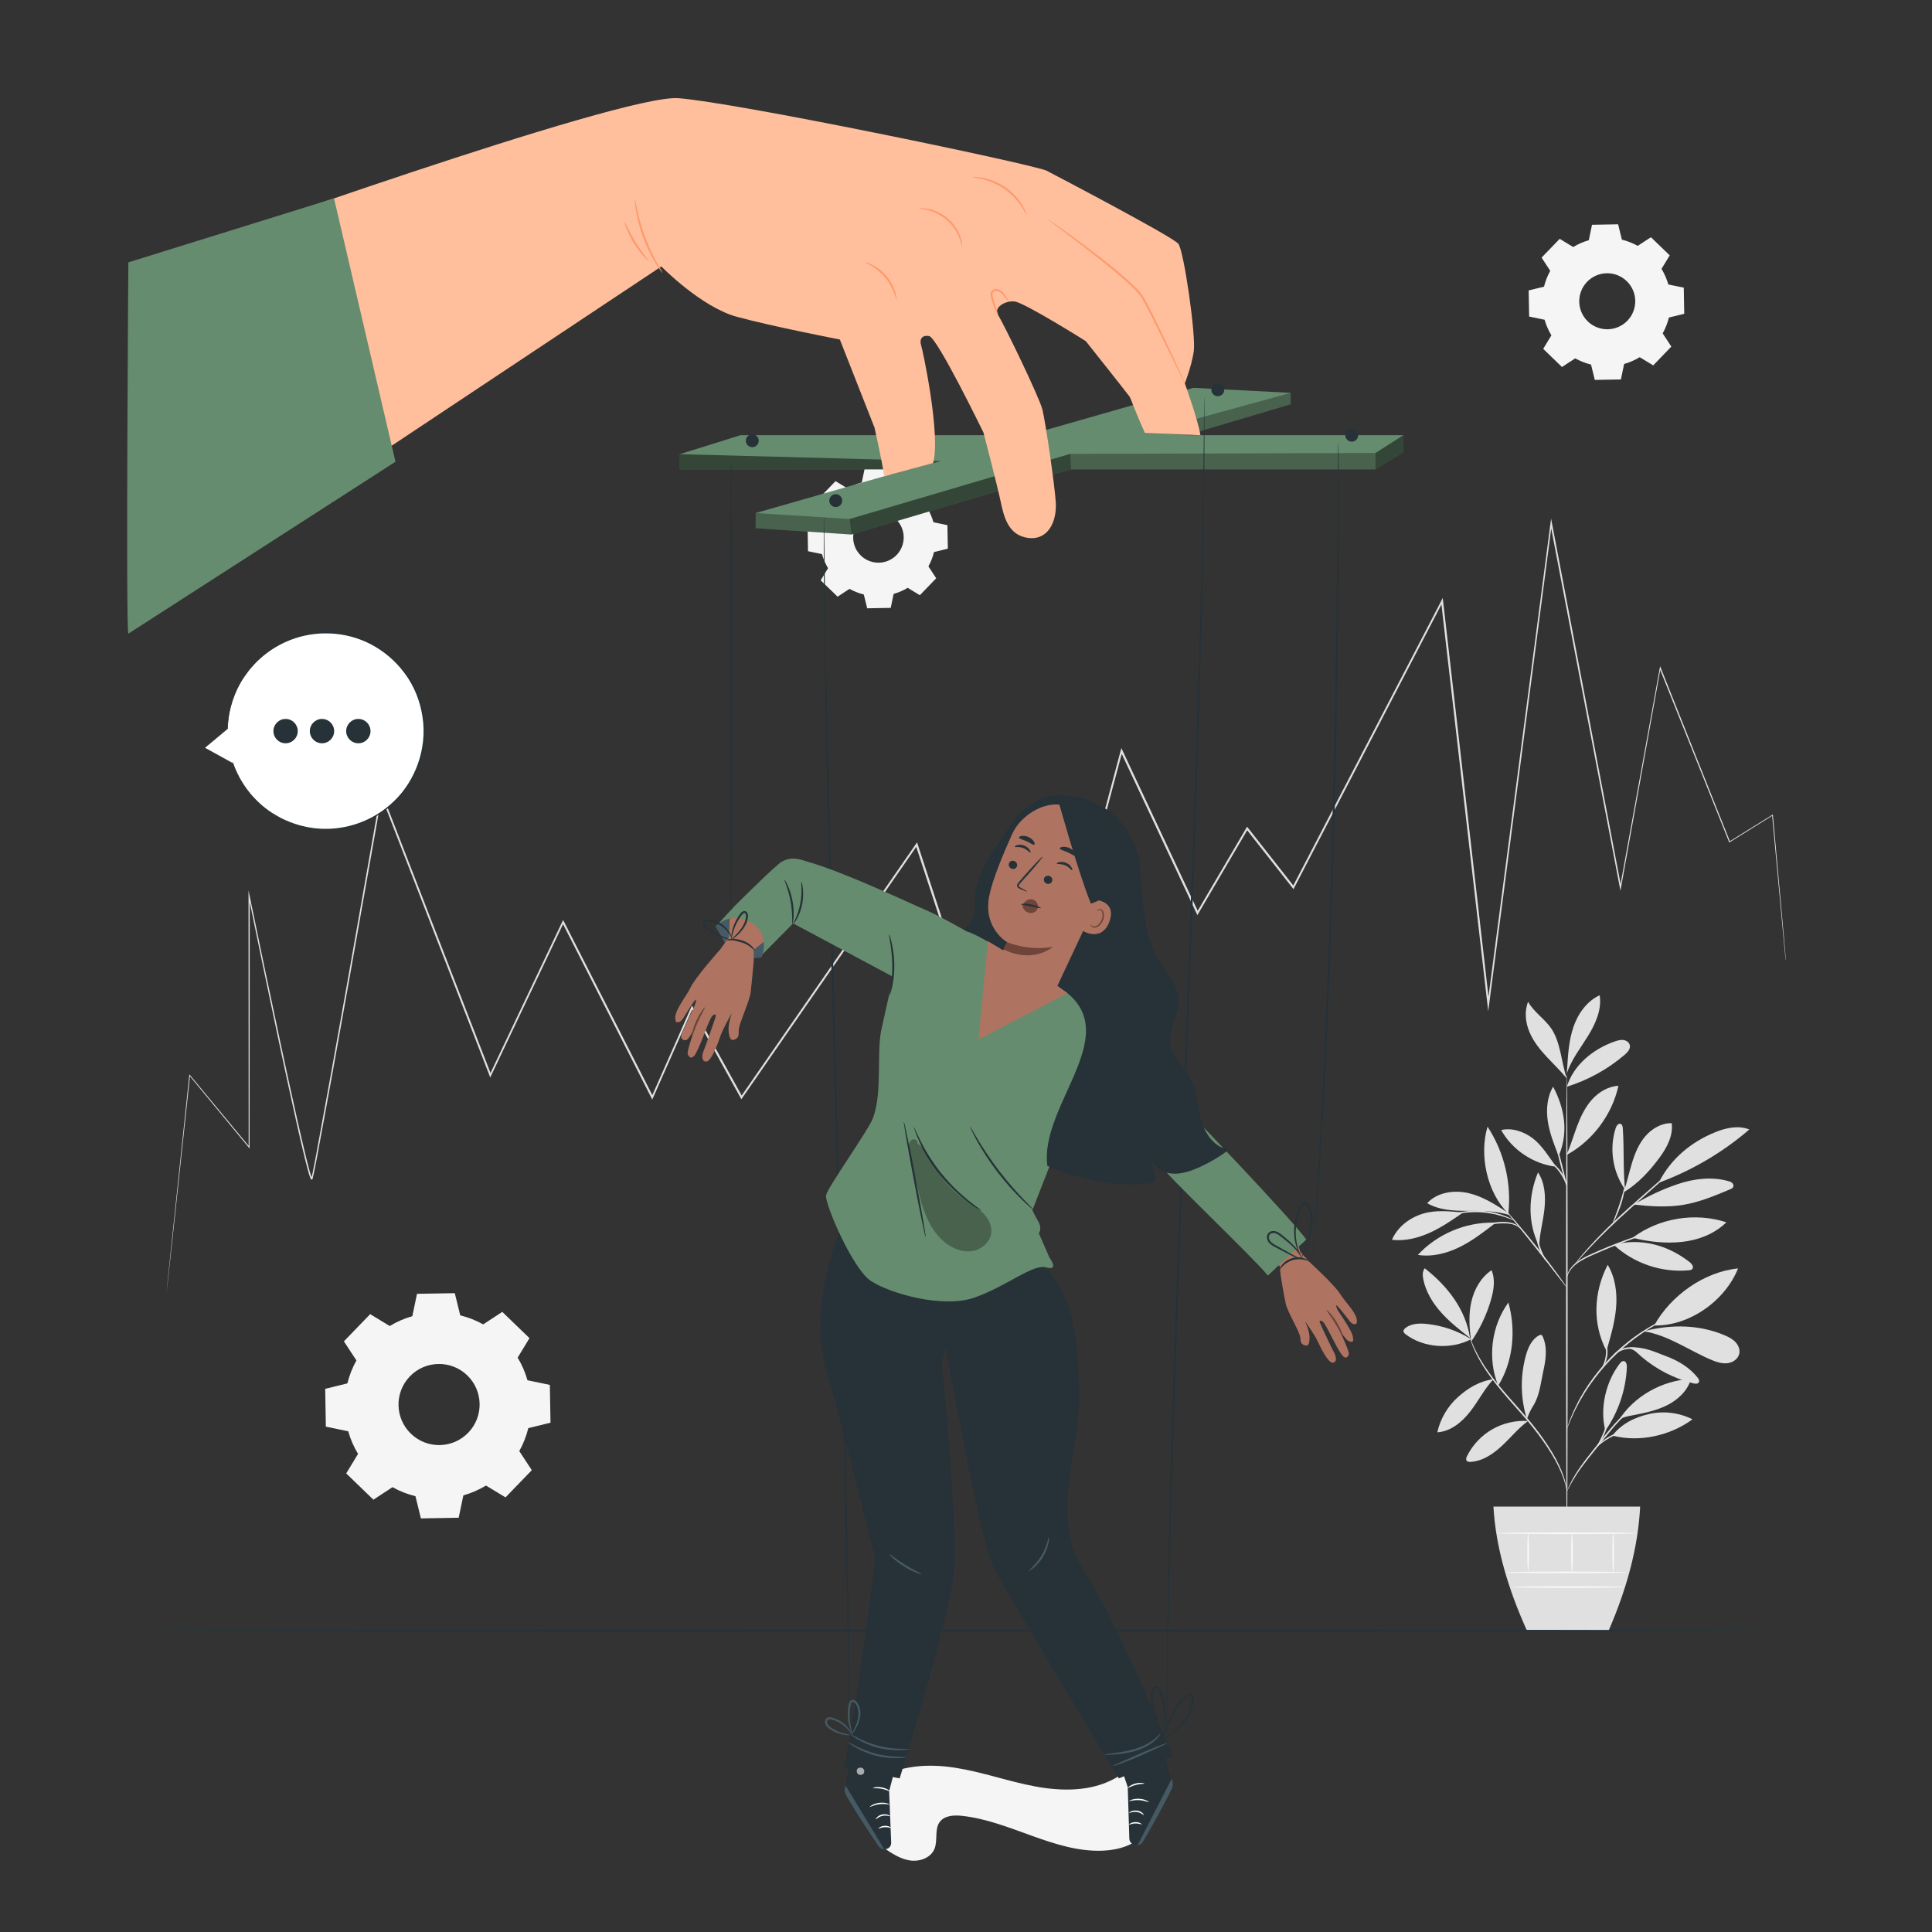 <svg xmlns="http://www.w3.org/2000/svg" viewBox="0 0 500 500"><rect x="0" y="0" width="500" height="500" fill="#333333" stroke="none"/><g id="freepik--background-complete--inject-57"><path d="M300.18,462.31c-.16-1.83-1.09-3.69-2.74-4.5-2.9-1.41-6.11,.9-8.94,2.46-6.18,3.4-13.71,3.35-20.64,2.05-6.93-1.29-13.63-3.73-20.6-4.82-6.97-1.1-14.55-.71-20.42,3.21l1.89,17.54c2.09,1.41,4.26,2.85,6.75,3.23,2.49,.38,5.38-.64,6.35-2.96,.93-2.23-.06-5.09,1.39-7.02,1.25-1.66,3.67-1.78,5.74-1.56,12.54,1.35,23.94,9.56,36.54,9.01,4.03-.18,8.27-1.44,10.83-4.56,1.55-1.9,2.34-4.3,3.03-6.66,.51-1.76,.99-3.58,.83-5.41Z" style="fill:#f5f5f5;"></path><g><g><path d="M380.73,346.59c-3.46-2.18-7.43-3.54-11.5-3.96-1.88-.19-3.93-.14-5.44,1-.32,.24-.63,.6-.56,.99,.05,.29,.3,.5,.53,.68,4.68,3.57,11.76,4.02,16.97,1.29" style="fill:#e0e0e0;"></path><path d="M380.44,346.26c-2.6-2.03-5.22-4.08-7.43-6.54-2.21-2.46-4-5.38-4.66-8.61-.2-.98-.26-2.1,.37-2.88,5.92,4.63,10.57,10.61,11.72,18.03" style="fill:#e0e0e0;"></path><path d="M380.67,346.54c-.45-3.24-.61-6.57,.14-9.76,.74-3.18,2.48-6.23,5.2-8.05,1.02,2.39,.58,5.15-.14,7.65-1.11,3.86-2.86,7.54-5.15,10.85" style="fill:#e0e0e0;"></path><path d="M386.48,356.95c-3.52,.43-6.59,2.29-9.23,4.67-2.63,2.38-4.5,5.59-5.28,9.06,3.46-.21,6.39-2.65,8.52-5.38,2.13-2.73,3.6-5.73,5.94-8.29" style="fill:#e0e0e0;"></path><path d="M387.74,358.61c-2.84-6.99-1.81-15.42,2.63-21.52,2.01,7.14,1.27,15.21-2.63,21.52" style="fill:#e0e0e0;"></path><path d="M395.41,367.75c-3.2-.2-6.45,.56-9.23,2.16-2.78,1.6-5.07,4.03-6.5,6.89-.2,.39-.37,.88-.11,1.23,.23,.3,.67,.33,1.04,.31,3.1-.2,5.85-2.07,8.12-4.19,2.27-2.12,4.24-4.58,6.75-6.41" style="fill:#e0e0e0;"></path><path d="M395.16,367.25c-1.65-5.28-1.75-11.03-.29-16.37,.58-2.11,1.54-4.32,3.49-5.31,.17-.08,.36-.16,.53-.09,.17,.06,.26,.23,.34,.39,.69,1.45,.89,3.09,.82,4.7s-.4,3.18-.74,4.75c-.61,2.91-.94,6.03-2.53,8.53-.38,.59-.71,1.24-1.01,1.87-.3,.64-.3,.86-.58,1.37" style="fill:#e0e0e0;"></path><path d="M415.47,370.27c-1.5-5.72,.09-12.66,3.7-17.35,.27-.35,.62-.72,1.05-.68,.66,.06,.84,.95,.81,1.61-.26,5.85-2.21,11.61-5.56,16.41" style="fill:#e0e0e0;"></path><path d="M417.3,371.53c6.95,1.81,14.93,.05,20.71-4.21-3.43-1.74-7.47-2.23-11.21-1.38-3.75,.86-7.17,2.53-9.5,5.59" style="fill:#e0e0e0;"></path><path d="M418.84,367.72c3.89-6.35,11.36-10.49,18.8-10.87-.86,3.03-3.34,5.38-6.15,6.8s-5.94,2.04-9.02,2.64c-1.2,.23-2.85,.49-3.63,1.43" style="fill:#e0e0e0;"></path><path d="M415.86,349.23c1.05-3.61,2.11-7.26,2.4-11.01s-.25-7.67-2.19-10.89c-3.64,7.04-4.01,15.26-.32,22.27" style="fill:#e0e0e0;"></path><path d="M428.1,343.04c4.25-7.73,12.93-13.91,21.71-14.77-3.39,8.43-12.63,14.95-21.71,14.77" style="fill:#e0e0e0;"></path><path d="M425.43,344.55c6.34,.97,11.75,5.02,17.68,7.47,1.27,.53,2.64,.94,4,.77s2.7-1.09,3.01-2.43c.25-1.11-.25-2.29-1.05-3.1-.8-.81-1.85-1.32-2.9-1.76-6.46-2.69-13.38-2.76-20.18-1.13" style="fill:#e0e0e0;"></path><path d="M421.76,349c1.44,.41,1.93,1.15,3.06,2.12,3.86,3.29,8.49,5.66,13.4,6.89,.51,.13,1.18,.18,1.44-.28,.22-.4-.06-.89-.35-1.25-2.06-2.58-5-4.34-8.09-5.49-3.09-1.15-5.77-2.54-9.47-2.24" style="fill:#e0e0e0;"></path><path d="M417.61,322.13c5.16,4.81,12.42,7.29,19.45,6.62,.32-.03,.67-.08,.89-.32,.49-.53-.1-1.35-.67-1.8-5.72-4.46-12.64-6.31-19.67-4.5" style="fill:#e0e0e0;"></path><path d="M422.52,320.33c6.82-5.11,16.17-6.65,24.27-4-3.06,3.01-7.3,4.63-11.56,5.08-4.27,.44-8.54-.03-12.7-1.07" style="fill:#e0e0e0;"></path><path d="M420.57,307.98c-.56-5.71-.2-10.21-.59-15.95-.03-.46-.13-1.01-.56-1.17-.6-.23-1.09,.5-1.29,1.11-1.7,5.29-.77,11.35,2.43,15.88" style="fill:#e0e0e0;"></path><path d="M420.16,308.61c3.87-2.39,6.77-5.52,9.45-9.19,1.87-2.55,3.44-5.62,3.02-8.75-2.62-.05-5.11,1.39-6.82,3.39-1.71,1.99-2.72,4.48-3.48,6.99-.76,2.51-1.29,5.09-2.18,7.56" style="fill:#e0e0e0;"></path><path d="M429.45,306.03c8.49-3.14,16.41-7.81,23.27-13.72-2.78-1.12-5.96-.45-8.74,.67-6.35,2.56-11.53,6.89-14.65,12.98" style="fill:#e0e0e0;"></path><path d="M422.77,311.74c4.29,.47,8.66,.78,12.92,.06,4.19-.7,8.15-2.36,12.06-4.01,.32-.14,.68-.3,.82-.62,.15-.35-.01-.78-.29-1.03-.28-.26-.66-.38-1.03-.48-4.25-1.19-8.85-.63-13.03,.78-4.19,1.41-7.62,3.09-11.44,5.3" style="fill:#e0e0e0;"></path><path d="M398.25,322.32c-2.93-5.91-2.74-12.82-.21-18.91,1.78,2.71,2,6.17,1.67,9.4s-1.31,6.56-1.37,9.8" style="fill:#e0e0e0;"></path><path d="M386.54,316.42c-7.32-.14-14.63,2.98-19.6,8.35,3.65,.57,7.41-.37,10.73-1.99,3.32-1.62,6.27-3.9,9.2-6.16" style="fill:#e0e0e0;"></path><path d="M378.67,313.79c-3.58-.29-7.02-.73-10.46,.32-3.44,1.05-6.57,3.45-7.98,6.76,3.35,.38,6.74-.46,9.81-1.85,3.07-1.39,5.86-3.32,8.63-5.23" style="fill:#e0e0e0;"></path><path d="M390.33,313.91c-3.22-2.11-6.53-4.26-10.27-5.13-3.75-.87-8.09-.23-10.71,2.6,3.03,1.78,6.72,1.99,10.24,1.99,3.52,0,7.83-.04,11.15,1.13" style="fill:#e0e0e0;"></path><path d="M390.35,314.08c-5.5-5.4-7.59-15.11-5.38-22.5,4.33,6.57,6.26,14.68,5.38,22.5" style="fill:#e0e0e0;"></path><path d="M405.48,298.76c1.04-2.41,1.77-4.95,2.7-7.4,.93-2.46,2.09-4.87,3.85-6.82,1.76-1.95,4.19-3.4,6.82-3.53-1.64,7.44-6.58,14.08-13.23,17.8" style="fill:#e0e0e0;"></path><path d="M402.74,301.96c-1.72-2.36-3.7-5.57-6.03-7.34-2.33-1.76-5.36-2.83-8.21-2.16,2.89,5.17,8.36,8.81,14.24,9.49" style="fill:#e0e0e0;"></path><path d="M403.29,298.96c-1.13-2.86-2.26-5.75-2.72-8.79s-.18-6.29,1.38-8.94c3.02,5.71,3.99,11.84,1.49,17.8" style="fill:#e0e0e0;"></path><path d="M405.51,281.23c1.71-5.66,6.9-9.83,12.49-11.74,.71-.24,1.45-.44,2.19-.33,.74,.11,1.46,.62,1.61,1.35,.2,.96-.59,1.83-1.34,2.47-4.36,3.73-9.48,6.56-14.96,8.26" style="fill:#e0e0e0;"></path><path d="M405.57,276.6c.22-3.65,.45-7.35,1.63-10.81,1.19-3.46,3.48-6.7,6.8-8.22,.57,3.69-1.06,7.36-3.02,10.53-1.96,3.17-4.33,6.17-5.5,9.71" style="fill:#e0e0e0;"></path><path d="M405.48,279.11c-1.41-4.13-1.56-9.37-4.03-12.96-1.73-2.51-4.49-4.22-5.98-6.89-.99,2.49-.69,5.35,.35,7.82,1.03,2.47,2.74,4.59,4.57,6.54s3.39,3.42,5.09,5.49" style="fill:#e0e0e0;"></path><path d="M405.51,400.63c-.11,0-.21-27.53-.21-61.48,0-33.96,.08-61.48,.19-61.48s.21,27.52,.21,61.48c0,33.95-.08,61.48-.19,61.48Z" style="fill:#e0e0e0;"></path><path d="M429.56,318.17s-.36,.16-1.03,.39c-.74,.25-1.7,.57-2.85,.96-2.4,.82-5.7,2-9.28,3.47-3.55,1.52-6.89,2.76-8.79,4.41-.95,.81-1.5,1.7-1.77,2.34-.27,.65-.32,1.04-.36,1.03-.01,0,0-.1,.01-.29,.03-.19,.08-.46,.2-.8,.23-.68,.76-1.62,1.72-2.49,.96-.87,2.29-1.66,3.82-2.37,1.53-.71,3.22-1.46,5.01-2.19,3.59-1.47,6.92-2.62,9.35-3.37,1.21-.38,2.2-.66,2.89-.84,.69-.18,1.07-.27,1.08-.24Z" style="fill:#e0e0e0;"></path><path d="M437.45,298.8s-.09,.12-.29,.31c-.23,.22-.53,.49-.88,.83-.82,.75-1.94,1.76-3.3,3-2.85,2.54-6.71,5.97-10.98,9.77-4.28,3.81-7.99,7.46-10.55,10.2-1.28,1.37-2.3,2.51-2.99,3.3-.32,.37-.59,.67-.8,.91-.18,.21-.29,.31-.3,.3-.01,0,.07-.13,.24-.35,.17-.22,.41-.55,.74-.96,.66-.82,1.64-1.99,2.9-3.39,2.52-2.8,6.2-6.49,10.49-10.31,4.3-3.8,8.21-7.22,11.05-9.69,1.4-1.2,2.54-2.18,3.38-2.9,.38-.31,.69-.57,.93-.77,.22-.17,.33-.26,.34-.25Z" style="fill:#e0e0e0;"></path><path d="M417.38,316.59c-.11-.05,.78-2.12,1.67-4.73,.9-2.61,1.32-4.82,1.44-4.8,.1,.01-.15,2.28-1.06,4.93-.45,1.32-.94,2.48-1.33,3.31-.39,.82-.67,1.32-.72,1.29Z" style="fill:#e0e0e0;"></path><path d="M405.53,333.25s-.26-.26-.66-.77c-.45-.57-1.01-1.3-1.69-2.17-1.42-1.84-3.38-4.37-5.59-7.15-2.2-2.77-4.23-5.26-5.69-7.06-.69-.86-1.27-1.57-1.73-2.14-.4-.51-.62-.8-.6-.82,.02-.02,.27,.24,.71,.72,.44,.48,1.06,1.18,1.83,2.06,1.52,1.76,3.58,4.22,5.79,7,2.2,2.78,4.14,5.34,5.5,7.22,.68,.94,1.23,1.71,1.59,2.25,.37,.54,.56,.84,.54,.86Z" style="fill:#e0e0e0;"></path><path d="M400.26,326.48c-.07,.07-1.47-1.6-2.21-4.14-.54-1.79-.57-3.42-.5-4.17h.18c-.08,.33-.14,.5-.17,.5-.03,0-.03-.18,0-.51h.18c.06,.76,.18,2.33,.71,4.07,.71,2.46,1.93,4.18,1.83,4.25Z" style="fill:#e0e0e0;"></path><path d="M393.45,317.91c-.05,.06-.5-.52-1.54-.9-1.03-.4-2.58-.49-4.28-.34-1.7,.13-3.22,.43-4.31,.7-1.09,.27-1.75,.48-1.77,.43-.02-.05,.62-.35,1.7-.7,1.08-.34,2.62-.69,4.36-.82,1.72-.15,3.35-.02,4.42,.48,1.08,.48,1.47,1.15,1.44,1.16Z" style="fill:#e0e0e0;"></path><path d="M391.84,315.84c-.03,.06-.9-.36-2.36-.86-1.46-.5-3.55-1.03-5.9-1.21-2.35-.18-4.49,.03-6.01,.31-1.52,.27-2.45,.56-2.47,.49,0-.03,.21-.12,.63-.27,.41-.15,1.02-.33,1.78-.5,1.53-.35,3.7-.61,6.1-.43,2.39,.19,4.51,.77,5.96,1.35,.73,.29,1.31,.55,1.69,.77,.39,.21,.59,.33,.58,.36Z" style="fill:#e0e0e0;"></path><path d="M405.48,307.06c-.11,.03-.88-2.65-1.72-5.99-.85-3.33-1.44-6.06-1.34-6.09,.11-.03,.88,2.65,1.72,5.99,.85,3.33,1.44,6.06,1.34,6.09Z" style="fill:#e0e0e0;"></path><path d="M405.59,307.06c-.12,.04-.61-1.75-1.91-3.58-1.26-1.87-2.87-2.81-2.81-2.9,.02-.04,.47,.12,1.09,.56,.62,.43,1.39,1.17,2.05,2.11,1.35,1.91,1.68,3.81,1.58,3.81Z" style="fill:#e0e0e0;"></path><path d="M405.51,385.95s-.12-.66-.43-1.83c-.31-1.17-.88-2.83-1.84-4.77-1.9-3.89-5.36-8.81-9.76-13.75-2.18-2.49-4.29-4.84-6.09-7.09-1.8-2.25-3.27-4.39-4.35-6.28-1.08-1.89-1.79-3.51-2.2-4.66-.2-.57-.35-1.02-.43-1.33-.09-.31-.13-.47-.11-.48,.04-.01,.24,.63,.69,1.75,.45,1.12,1.19,2.71,2.3,4.57,1.1,1.86,2.59,3.97,4.4,6.19,1.8,2.23,3.92,4.56,6.1,7.05,4.41,4.95,7.86,9.94,9.71,13.89,.93,1.97,1.47,3.66,1.74,4.85,.13,.6,.21,1.06,.24,1.38,.04,.32,.05,.49,.04,.49Z" style="fill:#e0e0e0;"></path><path d="M427.25,361.4s-.4,.24-1.14,.64c-.73,.41-1.77,1.04-2.96,1.95-1.19,.91-2.52,2.1-3.88,3.54-1.36,1.44-2.77,3.11-4.2,4.9-2.86,3.59-5.54,6.77-7.14,9.31-.81,1.26-1.41,2.32-1.79,3.06-.39,.74-.6,1.16-.63,1.15-.01,0,.02-.12,.11-.32,.08-.2,.2-.51,.38-.89,.35-.77,.9-1.86,1.69-3.15,1.56-2.6,4.21-5.82,7.07-9.41,1.43-1.79,2.85-3.47,4.24-4.91,1.39-1.43,2.75-2.62,3.98-3.51,1.22-.89,2.29-1.49,3.05-1.87,.38-.19,.69-.31,.89-.39,.21-.08,.32-.12,.32-.11Z" style="fill:#e0e0e0;"></path><path d="M427.67,369.37c0,.06-.92,.17-2.41,.35-1.48,.19-3.55,.44-5.71,1.12-2.16,.7-3.95,1.77-5.11,2.68-1.18,.91-1.73,1.66-1.79,1.62-.02-.01,.1-.22,.36-.55,.26-.34,.68-.79,1.25-1.28,1.15-.99,2.96-2.12,5.17-2.84,2.22-.7,4.31-.9,5.8-1.03,1.5-.11,2.43-.12,2.44-.07Z" style="fill:#e0e0e0;"></path><path d="M413.35,374.27c-.13-.07,.96-1.73,1.8-3.96,.79-2.25,.97-4.22,1.12-4.2,.05,0,.05,.5-.04,1.29-.09,.79-.28,1.89-.7,3.04-.42,1.15-.97,2.12-1.4,2.79-.43,.67-.73,1.06-.78,1.03Z" style="fill:#e0e0e0;"></path><path d="M434.29,340.02s-.13,.08-.39,.2c-.3,.14-.67,.31-1.13,.51-.5,.21-1.1,.48-1.78,.84-.68,.35-1.47,.71-2.3,1.21-.42,.24-.86,.49-1.31,.75-.46,.26-.91,.57-1.39,.87-.97,.59-1.94,1.31-2.97,2.05-2.03,1.54-4.16,3.36-6.21,5.46-2.03,2.12-3.78,4.31-5.25,6.39-.7,1.06-1.39,2.05-1.95,3.04-.28,.49-.58,.95-.83,1.41-.24,.46-.48,.91-.7,1.34-.47,.84-.8,1.65-1.13,2.34-.33,.69-.58,1.3-.78,1.8-.19,.47-.35,.85-.48,1.15-.11,.26-.18,.4-.19,.39-.01,0,.03-.15,.12-.42,.11-.31,.24-.7,.41-1.18,.17-.51,.4-1.13,.72-1.84,.31-.7,.63-1.52,1.08-2.38,.22-.43,.45-.89,.68-1.36,.24-.47,.53-.94,.81-1.44,.55-1,1.23-2.01,1.93-3.08,1.46-2.1,3.21-4.32,5.26-6.46,2.07-2.12,4.22-3.95,6.28-5.48,1.05-.74,2.03-1.45,3.02-2.03,.49-.3,.94-.6,1.41-.86,.46-.25,.91-.5,1.33-.73,.84-.48,1.65-.83,2.34-1.16,.69-.34,1.3-.59,1.81-.78,.47-.18,.86-.33,1.16-.45,.27-.1,.41-.14,.41-.13Z" style="fill:#e0e0e0;"></path><path d="M417.08,351.54s.16-.67,.95-1.41c.77-.73,2.18-1.41,3.81-1.46,1.63-.04,3.05,.41,4.01,.78,.97,.38,1.54,.69,1.52,.74-.02,.06-.63-.16-1.61-.47-.98-.3-2.36-.69-3.91-.65-1.54,.05-2.87,.64-3.64,1.28-.79,.63-1.07,1.23-1.13,1.2Z" style="fill:#e0e0e0;"></path><path d="M414.51,354.2c-.11-.06,.86-1.48,1.08-3.52,.25-2.03-.36-3.64-.24-3.68,.04-.02,.26,.36,.45,1.03,.19,.67,.31,1.64,.19,2.7-.13,1.06-.47,1.97-.81,2.58-.34,.61-.63,.92-.67,.9Z" style="fill:#e0e0e0;"></path></g><path d="M386.5,389.9c.59,10.52,3.76,21.22,8.64,32.03h21.2c4.65-10.71,7.6-21.39,8.13-32.03h-37.97Z" style="fill:#e0e0e0;"></path><path d="M421.03,406.92c0,.11-6.98,.2-15.59,.2s-15.59-.09-15.59-.2,6.98-.2,15.59-.2,15.59,.09,15.59,.2Z" style="fill:#fafafa;"></path><path d="M420.55,410.73c0,.11-6.54,.2-14.62,.2s-14.62-.09-14.62-.2,6.54-.2,14.62-.2,14.62,.09,14.62,.2Z" style="fill:#fafafa;"></path><path d="M395.48,396.8c.11,0,.2,2.19,.2,4.88s-.09,4.88-.2,4.88-.2-2.19-.2-4.88,.09-4.88,.2-4.88Z" style="fill:#fafafa;"></path><path d="M406.84,396.8c.11,0,.2,2.26,.2,5.06s-.09,5.06-.2,5.06-.2-2.26-.2-5.06,.09-5.06,.2-5.06Z" style="fill:#fafafa;"></path><path d="M417.5,396.72c.11,0,.2,2.31,.2,5.16s-.09,5.16-.2,5.16-.2-2.31-.2-5.16,.09-5.16,.2-5.16Z" style="fill:#fafafa;"></path><path d="M423.79,396.8c0,.11-8.19,.2-18.29,.2s-18.29-.09-18.29-.2,8.19-.2,18.29-.2,18.29,.09,18.29,.2Z" style="fill:#fafafa;"></path></g><path d="M462.12,248.38s-.09-.81-.24-2.4c-.15-1.6-.38-3.98-.67-7.12-.58-6.3-1.45-15.65-2.59-27.87l.12,.06c-3.38,2.11-7.12,4.44-11.11,6.93l-.1,.06-.04-.1c-4.96-12.41-11.03-27.56-17.99-44.97l.25-.03c-3,16.66-6.45,35.77-10.23,56.75l-.15,.85-.16-.85c-5.32-27.82-11.37-59.5-17.99-94.15h.39c-4.88,37.39-10.35,79.38-16.22,124.34l-.24,1.84-.21-1.84c-3.81-33.11-7.82-67.98-11.99-104.24l.46,.08c-12.19,23.47-25.18,48.46-38.48,74.05l-.18,.35-.24-.31c-3.73-4.74-7.84-9.97-11.97-15.23l.42-.03c-4.01,6.83-8.4,14.32-12.83,21.86l-.25,.42-.21-.44c-6.21-13.22-12.91-27.5-19.67-41.92l.48-.04c-6.48,24.26-13.34,49.96-20.29,75.99-2.37,8.88-4.73,17.72-7.08,26.52l-.23,.85-.27-.83c-8.69-26.52-17.25-52.65-25.65-78.29l.46,.07c-15.43,22.26-30.55,44.08-45.33,65.41l-.23,.33-.2-.36c-4.31-7.8-8.59-15.53-12.83-23.2l.45-.02c-3.46,7.81-6.88,15.54-10.27,23.2l-.21,.47-.23-.46c-7.87-15.47-15.55-30.57-23.08-45.38h.43c-6.41,13.5-12.68,26.7-18.82,39.64l-.23,.49-.19-.5c-9.84-25.4-19.23-49.65-28.21-72.84l.41-.04c-5.94,33.62-11.44,65.11-16.85,94.09-.18,.9-.35,1.81-.53,2.71-.17,.9-.36,1.8-.59,2.71l-.02,.09v.04s-.06,.08-.09,.11c-.22,.11-.3-.04-.32-.05-.03-.04-.06-.07-.07-.1-.07-.12-.11-.23-.15-.34-.08-.22-.16-.44-.22-.66-.14-.44-.26-.88-.38-1.31-.23-.88-.45-1.76-.68-2.63-.87-3.5-1.66-6.98-2.43-10.43-1.54-6.88-2.99-13.62-4.4-20.2-2.8-13.16-5.4-25.69-7.83-37.53l.31-.03c-.01,25.13-.03,46.57-.04,64.94v.33l-.21-.25c-6.22-7.52-10.99-13.3-15.38-18.62l.18-.05c-1.96,18.19-3.47,32.27-4.49,41.79-.52,4.76-.91,8.38-1.18,10.82-.27,2.43-.42,3.67-.42,3.67,0,0,.11-1.25,.36-3.68,.25-2.44,.63-6.06,1.13-10.82,1-9.53,2.48-23.6,4.4-41.8l.02-.24,.15,.18c4.4,5.31,9.18,11.08,15.41,18.59l-.21,.07c-.01-18.37-.02-39.81-.04-64.94v-1.52l.31,1.49c2.44,11.84,5.05,24.36,7.87,37.52,1.41,6.58,2.86,13.32,4.41,20.2,.78,3.44,1.57,6.92,2.44,10.42,.23,.87,.45,1.75,.68,2.62,.12,.44,.24,.87,.38,1.3,.07,.21,.14,.43,.22,.63,.04,.1,.08,.21,.13,.28,.01,.02,.02,.03,.03,.04,.02,0-.06,.05-.07,.08-.02,.07-.02,.03-.02,.04-.03-.05-.06-.06-.12-.08v-.04l.03-.08c.21-.86,.4-1.74,.57-2.65,.18-.9,.35-1.8,.53-2.7,5.38-28.98,10.87-60.48,16.79-94.09l.13-.76,.28,.72c8.99,23.18,18.39,47.43,28.24,72.83l-.43-.02c6.14-12.94,12.4-26.14,18.81-39.65l.21-.44,.22,.43c7.54,14.8,15.22,29.9,23.1,45.37h-.44c3.39-7.65,6.8-15.37,10.26-23.19l.2-.46,.24,.44c4.24,7.67,8.52,15.4,12.83,23.2l-.43-.02c14.78-21.33,29.9-43.16,45.32-65.42l.3-.43,.16,.49c8.4,25.64,16.97,51.77,25.66,78.29h-.5c2.35-8.79,4.71-17.63,7.08-26.51,6.95-26.03,13.81-51.73,20.29-75.99l.18-.69,.3,.64c6.76,14.42,13.46,28.7,19.67,41.92l-.45-.02c4.42-7.53,8.82-15.02,12.83-21.86l.19-.32,.23,.29c4.13,5.26,8.24,10.49,11.97,15.23l-.42,.04c13.3-25.59,26.29-50.58,38.49-74.04l.37-.71,.09,.79c4.16,36.26,8.16,71.13,11.96,104.24h-.45c5.89-44.97,11.38-86.95,16.28-124.35l.16-1.21,.23,1.2c6.6,34.65,12.63,66.34,17.92,94.17h-.31c3.8-20.97,7.27-40.08,10.29-56.74l.08-.45,.17,.42c6.94,17.42,12.98,32.58,17.93,44.99l-.14-.05c4-2.48,7.74-4.8,11.12-6.91l.11-.07v.13c1.11,12.23,1.95,21.58,2.52,27.88,.28,3.15,.49,5.53,.63,7.13,.14,1.6,.2,2.41,.2,2.41Z" style="fill:#e0e0e0;"></path><path d="M407.14,63.93c1.28-.77,2.64-1.36,4.04-1.76l.83-4,6.76-.12,.97,3.97c1.42,.35,2.8,.89,4.1,1.61l3.42-2.24,4.86,4.7-2.12,3.49c.77,1.28,1.36,2.64,1.76,4.04l4,.83,.12,6.76-3.97,.97c-.35,1.42-.89,2.8-1.61,4.1l2.24,3.42-4.69,4.86-3.49-2.12c-1.28,.77-2.64,1.36-4.04,1.76l-.83,4-6.76,.12-.97-3.97c-1.42-.35-2.8-.89-4.1-1.61l-3.42,2.24-4.86-4.7,2.12-3.49c-.77-1.28-1.36-2.64-1.76-4.04l-4-.83-.12-6.76,3.97-.97c.35-1.42,.89-2.8,1.61-4.1l-2.24-3.42,4.69-4.86,3.49,2.12h0Zm3.6,9c-2.78,2.88-2.7,7.47,.18,10.25,2.88,2.78,7.47,2.7,10.25-.18,2.78-2.88,2.7-7.47-.18-10.25-2.88-2.78-7.47-2.7-10.25,.18Z" style="fill:#f5f5f5;"></path><path d="M100.86,343.17c1.85-1.12,3.82-1.97,5.85-2.54l1.21-5.79,9.78-.17,1.41,5.74c2.05,.51,4.05,1.28,5.94,2.34l4.94-3.24,7.04,6.8-3.06,5.05c1.12,1.85,1.97,3.82,2.54,5.85l5.79,1.2,.17,9.78-5.74,1.41c-.51,2.05-1.28,4.05-2.34,5.94l3.24,4.94-6.8,7.04-5.06-3.06c-1.85,1.12-3.82,1.97-5.85,2.54l-1.21,5.79-9.78,.17-1.41-5.74c-2.05-.51-4.05-1.28-5.94-2.34l-4.94,3.24-7.04-6.8,3.06-5.05c-1.12-1.85-1.97-3.82-2.54-5.85l-5.79-1.21-.17-9.78,5.74-1.41c.51-2.05,1.28-4.05,2.34-5.94l-3.24-4.94,6.8-7.04,5.06,3.07h0Zm5.22,13.03c-4.03,4.17-3.91,10.82,.26,14.84,4.17,4.03,10.82,3.91,14.84-.26,4.03-4.17,3.91-10.82-.26-14.84-4.17-4.03-10.82-3.91-14.84,.26Z" style="fill:#f5f5f5;"></path><path d="M219.39,126.43c1.15-.7,2.38-1.22,3.64-1.58l.75-3.61,6.09-.11,.88,3.58c1.28,.31,2.52,.8,3.7,1.45l3.08-2.02,4.38,4.23-1.91,3.15c.7,1.15,1.22,2.38,1.58,3.64l3.61,.75,.11,6.09-3.58,.88c-.31,1.28-.8,2.52-1.45,3.7l2.02,3.08-4.23,4.38-3.15-1.91c-1.15,.7-2.38,1.22-3.64,1.58l-.75,3.61-6.09,.11-.88-3.58c-1.28-.31-2.52-.8-3.7-1.45l-3.08,2.02-4.38-4.23,1.91-3.15c-.7-1.15-1.22-2.38-1.58-3.64l-3.61-.75-.11-6.09,3.58-.88c.31-1.28,.8-2.52,1.45-3.7l-2.02-3.08,4.23-4.38,3.15,1.91h0Zm3.25,8.12c-2.51,2.6-2.44,6.74,.16,9.24,2.6,2.51,6.74,2.43,9.24-.16,2.51-2.6,2.44-6.74-.16-9.24-2.6-2.51-6.74-2.43-9.24,.16Z" style="fill:#f5f5f5;"></path></g><g id="freepik--Floor--inject-57"><path d="M466.07,422c0,.14-97.58,.26-217.93,.26s-217.95-.12-217.95-.26,97.56-.26,217.95-.26,217.93,.12,217.93,.26Z" style="fill:#263238;"></path></g><g id="freepik--Speech_Bubble--inject-57"><g><g><path d="M53.06,193.52l5.83-4.95c.11-4.56,1.44-9.14,4.1-13.24,7.66-11.8,23.43-15.16,35.23-7.5,11.8,7.66,15.16,23.43,7.5,35.23-7.66,11.8-23.43,15.16-35.23,7.5-4.93-3.2-8.38-7.81-10.17-12.96h0l-7.25-4.07Z" style="fill:#fff;"></path><path d="M53.06,193.52s.14,.09,.45,.27c.32,.18,.77,.45,1.37,.79,1.23,.71,3.04,1.75,5.4,3.1l.12,.07v-.14h-.01l-.15,.02c1.07,3.1,3.11,7.03,6.87,10.48,.93,.86,1.98,1.68,3.12,2.44,1.17,.7,2.37,1.47,3.73,2.02,2.66,1.2,5.71,2.01,8.96,2.19,3.25,.19,6.71-.26,10.06-1.46,3.35-1.19,6.58-3.14,9.3-5.8,2.74-2.64,4.92-6.03,6.24-9.82,1.31-3.78,1.84-7.98,1.19-12.12-.62-4.2-2.21-8.19-4.65-11.45-2.4-3.29-5.53-5.91-8.95-7.7-3.43-1.77-7.16-2.67-10.75-2.81-3.6-.13-7.07,.5-10.14,1.68-3.08,1.17-5.76,2.89-7.94,4.86-1.12,.96-2.04,2.05-2.94,3.09-.8,1.12-1.61,2.17-2.22,3.29-2.53,4.46-3.25,8.81-3.31,12.04l.03-.05c-1.88,1.63-3.33,2.88-4.32,3.73-.48,.41-.84,.73-1.1,.95-.24,.21-.36,.32-.36,.32,0,0,.14-.11,.4-.32,.26-.22,.64-.53,1.13-.94,1-.83,2.45-2.05,4.34-3.63l.02-.02v-.03c.09-3.21,.84-7.52,3.36-11.93,.61-1.11,1.42-2.15,2.22-3.25,.89-1.03,1.81-2.11,2.92-3.05,2.17-1.94,4.82-3.62,7.87-4.78,3.04-1.16,6.47-1.77,10.02-1.63,3.55,.14,7.22,1.03,10.61,2.79,3.38,1.77,6.46,4.35,8.83,7.6,2.41,3.22,3.98,7.16,4.58,11.3,1.23,8.2-1.91,16.45-7.32,21.65-2.69,2.63-5.87,4.56-9.18,5.74-3.3,1.19-6.72,1.64-9.93,1.46-3.22-.17-6.23-.97-8.87-2.14-1.34-.54-2.53-1.3-3.7-1.99-1.13-.74-2.17-1.55-3.1-2.4-3.75-3.4-5.79-7.29-6.89-10.36l-.2-.55,.05,.58h0l.11-.06c-2.35-1.3-4.16-2.31-5.4-2.99-.61-.34-1.08-.59-1.4-.77-.32-.17-.49-.26-.49-.26Z" style="fill:#263238;"></path></g><path d="M89.59,189.21c0,1.74,1.41,3.15,3.15,3.15s3.15-1.41,3.15-3.15-1.41-3.15-3.15-3.15-3.15,1.41-3.15,3.15Z" style="fill:#263238;"></path><path d="M80.18,189.21c0,1.74,1.41,3.15,3.15,3.15s3.15-1.41,3.15-3.15-1.41-3.15-3.15-3.15-3.15,1.41-3.15,3.15Z" style="fill:#263238;"></path><path d="M70.76,189.21c0,1.74,1.41,3.15,3.15,3.15s3.15-1.41,3.15-3.15-1.41-3.15-3.15-3.15-3.15,1.41-3.15,3.15Z" style="fill:#263238;"></path></g></g><g id="freepik--Hand--inject-57"><g><g><g><polygon points="307.03 112.63 334.03 104.62 334.03 101.67 308.82 100.37 265.97 112.63 191.64 112.63 175.93 117.54 175.93 121.46 235.08 121.46 195.57 132.77 195.57 136.7 220.34 138.33 277.23 121.46 355.97 121.46 363.17 117.05 363.17 112.63 307.03 112.63" style="fill:#668C6F;"></polygon><polygon points="195.57 136.7 195.57 132.77 219.87 134.32 220.34 138.33 195.57 136.7" style="opacity:.3;"></polygon><polygon points="355.97 117.24 363.17 112.63 363.17 117.05 355.97 121.46 355.97 117.24" style="opacity:.5;"></polygon><polygon points="276.99 117.46 219.87 134.32 220.34 138.33 277.23 121.46 276.99 117.46" style="opacity:.5;"></polygon><polygon points="276.99 117.46 355.97 117.24 355.97 121.46 277.23 121.46 276.99 117.46" style="opacity:.3;"></polygon><polygon points="175.93 121.46 175.93 117.54 243.52 119.35 235.08 121.46 175.93 121.46" style="opacity:.5;"></polygon><polygon points="334.03 101.67 296.32 112.04 307.03 112.63 334.03 104.62 334.03 101.67" style="opacity:.3;"></polygon><path d="M217.96,129.56c0,.92-.75,1.67-1.67,1.67s-1.67-.75-1.67-1.67,.75-1.67,1.67-1.67,1.67,.75,1.67,1.67Z" style="fill:#263238;"></path><path d="M351.5,112.63c0,.92-.75,1.67-1.67,1.67s-1.67-.75-1.67-1.67,.75-1.67,1.67-1.67,1.67,.75,1.67,1.67Z" style="fill:#263238;"></path><path d="M316.84,100.87c0,.92-.75,1.67-1.67,1.67s-1.67-.75-1.67-1.67,.75-1.67,1.67-1.67,1.67,.75,1.67,1.67Z" style="fill:#263238;"></path><circle cx="194.69" cy="114.06" r="1.67" style="fill:#263238;"></circle></g><g><path d="M241.48,119.86c2.04-7.23-2.68-29.27-3.1-30.53-.42-1.26,0-2.73,2.1-2.35s14.07,25.03,14.07,25.03c0,0,3.55,13.67,4.39,17.66,.84,3.99,1.94,8.87,7.16,9.55,4.95,.64,7.42-3.92,7.14-9.15-.22-4.03-2.62-20.69-3.46-24.05-.84-3.36-10.2-22.57-11.46-24.46-1.26-1.89,1.68-3.78,4.2-3.55,2.52,.23,18.48,10.27,18.48,10.27,0,0,10.91,13.73,11.33,14.36,.42,.63,1.03,2.88,3.97,9.4l14.37,.59c-.63-3.99-4.04-13.42-4.04-13.42,0,0,1.68-4.2,2.31-8.19,.63-3.99-2.52-26.04-3.99-27.93s-34.18-18.96-34.18-18.96c-6.06-2.2-80.37-17.61-95.23-18.72-14.86-1.1-127.37,39.3-127.37,39.3-1.21,.51-.69,19.86,4.14,33.72,4.83,13.86,22.86,34.34,22.86,34.34l95.98-63.81s10.29,10.5,19.53,13.02c9.24,2.52,26.67,5.88,26.67,5.88l8.97,22.8s1.84,8.01,2.51,12.58l12.62-3.38Z" style="fill:#ffbf9d;"></path><path d="M164.28,51.34c.08,0,.25,1.14,.64,2.98,.39,1.83,1.03,4.34,2.03,7.02,1,2.68,2.16,5,3.06,6.64,.91,1.64,1.53,2.62,1.47,2.67-.05,.04-.79-.88-1.78-2.48-1-1.6-2.22-3.93-3.23-6.64-1.01-2.71-1.61-5.27-1.9-7.13-.3-1.87-.34-3.04-.28-3.05Z" style="fill:#ff9a6c;"></path><path d="M167.82,67.48c-.09,.1-2.07-1.75-3.8-4.58-1.75-2.82-2.5-5.43-2.37-5.46,.15-.06,1.11,2.42,2.82,5.19,1.69,2.78,3.47,4.75,3.36,4.86Z" style="fill:#ff9a6c;"></path><path d="M232.02,77.58c-.09,.01-.23-.71-.65-1.82-.42-1.1-1.16-2.56-2.31-3.94-1.16-1.37-2.47-2.37-3.48-2.97-1.01-.61-1.7-.88-1.67-.96,.02-.05,.76,.1,1.85,.64,1.09,.54,2.5,1.52,3.7,2.96,1.2,1.44,1.93,2.99,2.26,4.16,.34,1.17,.36,1.93,.31,1.94Z" style="fill:#ff9a6c;"></path><path d="M249.01,63.72c-.09,.02-.22-.88-.76-2.2-.53-1.32-1.53-3.06-3.16-4.5-1.62-1.44-3.48-2.23-4.85-2.59-1.38-.37-2.28-.4-2.28-.49,0-.06,.91-.16,2.36,.13,1.44,.28,3.41,1.05,5.11,2.56,1.7,1.51,2.71,3.37,3.16,4.76,.46,1.4,.47,2.33,.42,2.33Z" style="fill:#ff9a6c;"></path><path d="M265.73,55.71c-.09,.04-.47-.91-1.37-2.27-.89-1.36-2.37-3.08-4.4-4.5-2.04-1.41-4.17-2.21-5.75-2.57-1.58-.37-2.61-.4-2.6-.49,0-.04,.26-.05,.72-.06,.46-.01,1.14,.05,1.96,.19,1.64,.28,3.87,1.04,5.97,2.5,2.1,1.47,3.59,3.29,4.42,4.73,.42,.72,.71,1.33,.86,1.77,.16,.44,.23,.68,.2,.7Z" style="fill:#ff9a6c;"></path><path d="M261.29,77.96c-.03,.08-.71-.27-1.37-1.18-.35-.42-.71-.99-1.31-1.26-.57-.29-1.48-.33-1.7,.32-.2,.63,.19,1.47,.35,2.16,.2,.7,.4,1.32,.57,1.85,.34,1.05,.57,1.7,.5,1.73-.06,.03-.41-.57-.84-1.6-.22-.51-.45-1.13-.68-1.83-.12-.35-.23-.72-.34-1.11-.1-.39-.22-.86-.04-1.37,.16-.51,.71-.83,1.16-.85,.47-.04,.88,.09,1.24,.27,.74,.38,1.08,1.04,1.39,1.48,.57,.95,1.1,1.34,1.07,1.4Z" style="fill:#ff9a6c;"></path><path d="M306.64,99.21s-.12-.17-.29-.5c-.2-.39-.45-.88-.75-1.48-.67-1.36-1.58-3.21-2.69-5.48-1.15-2.33-2.51-5.08-4.01-8.11-.76-1.52-1.57-3.12-2.44-4.75-.22-.41-.43-.82-.67-1.23l-.35-.61-.4-.56c-.25-.38-.58-.73-.91-1.08-.32-.36-.65-.71-1.01-1.04-2.82-2.71-5.75-5.06-8.4-7.18-2.67-2.12-5.1-3.98-7.15-5.54-2.01-1.52-3.66-2.77-4.87-3.68-.53-.41-.97-.74-1.32-1.01-.3-.24-.45-.36-.44-.38,.01-.01,.18,.09,.5,.29,.36,.24,.82,.55,1.37,.93,1.18,.82,2.89,2.03,4.97,3.55,2.08,1.52,4.54,3.36,7.23,5.46,2.68,2.11,5.62,4.44,8.47,7.19,.36,.33,.7,.69,1.03,1.06,.33,.36,.67,.71,.95,1.13,.14,.2,.3,.4,.43,.6l.35,.62c.24,.41,.45,.83,.67,1.24,.86,1.65,1.67,3.24,2.42,4.78,1.5,3.06,2.82,5.83,3.91,8.17,1.09,2.34,1.96,4.23,2.55,5.55,.27,.62,.49,1.12,.66,1.52,.15,.35,.21,.54,.2,.55Z" style="fill:#ff9a6c;"></path></g><path d="M86.44,51.34l-53.22,16.56s-.7,94.81,0,96.09l69.13-44.49-15.9-68.16Z" style="fill:#668C6F;"></path></g><path d="M219.73,449.11s-.02-.28-.03-.81c0-.55-.02-1.35-.04-2.39-.02-2.12-.05-5.21-.1-9.19-.1-7.98-.27-19.54-.56-33.81-.56-28.55-1.63-67.98-2.78-111.53-1.16-43.57-2.16-83-2.63-111.56-.24-14.28-.36-25.83-.4-33.81,0-3.98,0-7.08,0-9.19v-2.39c.02-.54,.04-.81,.04-.81,0,0,.02,.28,.03,.81,0,.55,.02,1.35,.04,2.39,.02,2.12,.05,5.21,.1,9.19,.1,7.98,.27,19.53,.56,33.81,.56,28.55,1.63,67.98,2.78,111.55,1.16,43.55,2.16,82.99,2.63,111.54,.24,14.28,.36,25.83,.4,33.82,0,3.98,0,7.08,0,9.2v2.39c-.02,.54-.04,.81-.04,.81Z" style="fill:#263238;"></path><path d="M189.23,119.35c.14,0,.26,27.63,.26,61.71s-.12,61.72-.26,61.72-.26-27.63-.26-61.72,.12-61.71,.26-61.71Z" style="fill:#263238;"></path><path d="M339.6,326.59s0-.19,.02-.55c.02-.38,.06-.92,.1-1.61,.1-1.43,.25-3.51,.44-6.17,.21-2.68,.41-5.96,.65-9.77,.26-3.81,.51-8.15,.78-12.95,1.1-19.19,2.21-45.72,3.03-75.04,.81-29.33,1.21-55.88,1.42-75.1,.09-9.6,.16-17.37,.21-22.76,.03-2.67,.05-4.75,.06-6.19,.01-.69,.02-1.23,.03-1.61,0-.36,.03-.55,.03-.55,0,0,.02,.19,.03,.55,0,.38,.01,.92,.02,1.61,0,1.44,.02,3.52,.04,6.19,.02,5.38,.02,13.15-.04,22.77-.11,19.22-.45,45.78-1.27,75.11-.82,29.32-1.98,55.86-3.18,75.04-.29,4.8-.57,9.14-.85,12.94-.28,3.81-.5,7.09-.74,9.77-.23,2.66-.41,4.74-.53,6.17-.07,.69-.12,1.22-.15,1.6-.04,.36-.07,.54-.07,.54Z" style="fill:#263238;"></path><path d="M301.94,450.82s-.02-.3-.02-.9c0-.61,0-1.49,0-2.64,0-2.33,0-5.75,.01-10.15-.01-4.41,.09-9.8,.17-16.06,.07-6.26,.23-13.39,.4-21.27,.68-31.52,2.23-75.05,4.06-123.12,1.83-48.08,3.44-91.61,4.21-123.13,.2-7.88,.38-15.01,.48-21.27,.1-6.26,.24-11.65,.26-16.06,.05-4.4,.09-7.82,.11-10.15,.02-1.15,.03-2.03,.04-2.64,.01-.59,.03-.9,.03-.9,0,0,.02,.3,.02,.9,0,.61,0,1.49,0,2.64,0,2.33,0,5.75-.01,10.15,.01,4.41-.09,9.8-.17,16.06-.07,6.26-.23,13.39-.4,21.27-.68,31.52-2.23,75.05-4.06,123.14-1.83,48.07-3.44,91.59-4.21,123.11-.2,7.88-.38,15.01-.48,21.27-.1,6.26-.24,11.65-.26,16.06-.05,4.4-.09,7.82-.11,10.15-.02,1.15-.03,2.03-.04,2.64-.01,.59-.03,.9-.03,.9Z" style="fill:#263238;"></path></g></g><g id="freepik--Character--inject-57"><g><path d="M261.28,214c-3.9,5.39-8.78,11.94-8.99,18.59-.06,1.89,.17,3.9-.74,5.56-1.26,2.3-4.37,3.22-5.33,5.66-.84,2.14,.32,4.47,.73,6.73,.56,3.05-.29,6.17-1.3,9.1-1.01,2.93-2.21,5.86-2.41,8.95-.19,3.09,.84,6.48,3.43,8.19l13.46-2.94,8.88-52.55-7.73-7.3Z" style="fill:#263238;"></path><g><g><path d="M217.45,318.46c-.62,.84-8.6,20.6-3.28,37.45,2.92,9.25,12.32,47.49,12.32,47.49,0,0-2.68,22.66-5.37,38.57-2.69,15.91-2.57,15.56-2.57,15.56l14.29,2.71s13.12-42.35,14.1-53.75c.99-11.4-3.2-53.9-3.2-53.9l3.35-12.58-29.64-21.54Z" style="fill:#263238;"></path><g><path d="M234.19,447.89l-4.08,15.66,.53,13.35c.04,.96-.78,1.74-1.79,1.69h0c-.56-.03-1.08-.31-1.4-.77-1.99-2.9-9.26-13.59-8.89-14.72,.42-1.31,3.15-16.82,3.15-16.82l12.48,1.6Z" style="fill:#263238;"></path><path d="M228.85,478.6l-10.04-16.55-.16,.67c-.14,.58-.05,1.19,.24,1.72,.78,1.42,3.01,5.31,8.51,13.39,.32,.47,.86,.76,1.45,.78h0Z" style="fill:#455a64;"></path><g style="opacity:.6;"><path d="M223.41,457.76c.35,.37,.35,1-.02,1.34-.37,.34-1.04,.33-1.39-.03-.36-.36-.38-1.12,.03-1.42,.4-.3,1.19-.24,1.45,.19" style="fill:#fff;"></path></g><path d="M226.67,470.83c.08,.07,.65-.67,1.74-.89,1.08-.24,1.95,.19,1.99,.1,.02-.04-.16-.21-.53-.35-.37-.14-.95-.22-1.55-.1-.6,.13-1.08,.43-1.34,.71-.27,.28-.35,.51-.31,.53Z" style="fill:#fff;"></path><path d="M227.36,473.21c.06,.09,.72-.3,1.63-.33,.91-.05,1.62,.27,1.67,.18,.07-.07-.65-.59-1.69-.54-1.04,.04-1.68,.63-1.6,.69Z" style="fill:#fff;"></path><path d="M225.11,467.61c.06,.09,1.06-.51,2.47-.68,1.41-.19,2.56,.14,2.59,.03,.05-.08-1.13-.58-2.65-.38-1.51,.19-2.49,.97-2.42,1.03Z" style="fill:#fff;"></path><path d="M225.93,462.74c.02,.1,1.02-.04,2.23,.19,1.21,.22,2.08,.73,2.14,.64,.06-.07-.78-.75-2.08-.99-1.29-.25-2.33,.07-2.29,.16Z" style="fill:#fff;"></path></g><path d="M238.48,407.4c-.04,.13-2.19-.54-4.52-2-2.34-1.45-3.88-3.08-3.79-3.18,.1-.11,1.77,1.32,4.06,2.73,2.28,1.43,4.3,2.29,4.25,2.44Z" style="fill:#455a64;"></path><path d="M235.36,452.69c0,.06-.88,.21-2.34,.26-1.45,.04-3.49-.05-5.66-.59-2.17-.55-4.01-1.42-5.27-2.14-1.26-.73-1.97-1.28-1.94-1.33,.09-.18,3.09,1.89,7.34,2.97,4.25,1.04,7.88,.63,7.87,.83Z" style="fill:#455a64;"></path><path d="M234.76,454.74c0,.06-.88,.21-2.34,.26-1.45,.04-3.49-.05-5.66-.59-2.17-.55-4.01-1.42-5.27-2.14-1.26-.73-1.97-1.28-1.94-1.33,.09-.18,3.09,1.89,7.34,2.97,4.25,1.04,7.88,.63,7.87,.83Z" style="fill:#455a64;"></path><g><path d="M220.09,449.01c0,.05-.96,.18-2.46-.21-.74-.2-1.61-.53-2.48-1.07-.43-.28-.89-.56-1.27-1.04-.38-.46-.56-1.28-.08-1.88,.25-.3,.65-.41,.97-.39,.33,.01,.62,.09,.88,.18,.53,.17,1.03,.39,1.48,.63,.9,.5,1.61,1.1,2.12,1.68,1.04,1.15,1.34,2.09,1.29,2.1-.08,.05-.49-.81-1.55-1.85-.53-.52-1.23-1.06-2.09-1.51-.43-.22-.9-.42-1.4-.57-.49-.17-1.05-.25-1.3,.06-.27,.33-.21,.87,.09,1.23,.29,.38,.72,.67,1.12,.94,.81,.53,1.63,.88,2.33,1.12,1.41,.46,2.36,.47,2.35,.56Z" style="fill:#455a64;"></path><path d="M220.64,448.8s-.17-.22-.36-.68c-.19-.45-.42-1.13-.61-2-.18-.87-.3-1.92-.25-3.09,.02-.59,.09-1.2,.2-1.83,.07-.32,.15-.68,.45-1,.3-.34,.89-.35,1.22-.11,.68,.46,.93,1.13,1.15,1.74,.2,.63,.25,1.27,.22,1.87-.06,1.2-.46,2.22-.84,3.01-.39,.79-.78,1.39-1.05,1.8-.28,.4-.45,.62-.48,.6-.08-.04,.49-.97,1.19-2.55,.33-.79,.67-1.76,.7-2.88,.01-.55-.04-1.14-.23-1.7-.18-.54-.48-1.16-.93-1.45-.22-.14-.43-.12-.59,.03-.16,.16-.26,.44-.31,.73-.12,.6-.19,1.19-.22,1.76-.07,1.13,0,2.16,.13,3.01,.27,1.7,.69,2.71,.6,2.74Z" style="fill:#455a64;"></path></g></g><g><path d="M242.51,336.21s10.84,62.55,14.82,69.89c3.98,7.34,32.23,54.14,32.23,54.14l13.92-5.74s-14.31-34.69-23.18-48.35c-8.87-13.66-.43-32.1-1-46.35-.57-14.24-1.41-22.72-7.65-30.62-6.24-7.91-29.14,7.04-29.14,7.04Z" style="fill:#263238;"></path><g><path d="M286.68,447.17l5.18,15.34,.41,13.36c.03,.96,.91,1.68,1.91,1.56h0c.56-.07,1.06-.39,1.34-.86,1.78-3.03,8.28-14.21,7.83-15.31-.52-1.27-4.33-16.55-4.33-16.55l-12.33,2.48Z" style="fill:#263238;"></path><path d="M294.37,477.6l8.85-17.22,.2,.65c.18,.57,.14,1.18-.11,1.73-.68,1.47-2.63,5.5-7.55,13.95-.29,.49-.81,.82-1.39,.88h0Z" style="fill:#455a64;"></path><path d="M295.99,469.7c-.08,.07-.7-.62-1.8-.76-1.1-.17-1.93,.33-1.98,.24-.03-.03,.14-.22,.51-.39,.36-.17,.93-.29,1.54-.21,.61,.08,1.1,.35,1.39,.61,.29,.26,.39,.48,.35,.5Z" style="fill:#fff;"></path><path d="M295.48,472.13c-.06,.09-.74-.25-1.65-.22-.91,.01-1.59,.39-1.65,.3-.07-.06,.61-.63,1.65-.65,1.04-.03,1.72,.51,1.65,.58Z" style="fill:#fff;"></path><path d="M297.33,466.38c-.05,.1-1.09-.43-2.52-.5-1.42-.09-2.55,.32-2.58,.21-.05-.07,1.09-.66,2.61-.57,1.52,.08,2.55,.79,2.48,.86Z" style="fill:#fff;"></path><path d="M296.16,461.58c-.01,.11-1.03,.03-2.21,.35-1.19,.31-2.03,.88-2.09,.79-.07-.06,.73-.8,2-1.14,1.27-.34,2.33-.09,2.3,0Z" style="fill:#fff;"></path></g><g><path d="M302.05,451.15c.03,.07-.75,.43-2,1.01-1.44,.65-3.09,1.39-4.91,2.21-3.84,1.72-7.1,2.8-7.15,2.65-.03-.07,.76-.41,2.02-.97,1.45-.64,3.1-1.36,4.92-2.17,3.84-1.72,7.06-2.88,7.11-2.74Z" style="fill:#455a64;"></path><path d="M300.47,448.49s-.39,.86-1.49,1.87c-1.09,1.02-2.89,2.1-5.07,2.76-2.17,.65-4.22,.85-5.68,.95-1.47,.09-2.37,.09-2.38,.02,0-.07,.89-.2,2.34-.39,1.45-.19,3.45-.44,5.56-1.08,2.11-.63,3.87-1.63,4.98-2.54,1.13-.9,1.66-1.64,1.73-1.59Z" style="fill:#455a64;"></path><path d="M301.22,449.99s.03-.41,.2-1.12c.17-.71,.43-1.73,.85-2.97,.42-1.23,1.01-2.7,1.95-4.16,.47-.73,1.04-1.46,1.7-2.14,.33-.35,.67-.67,1.07-.99,.21-.15,.45-.31,.78-.35,.33-.05,.71,.13,.88,.41,.34,.56,.25,1.1,.25,1.59-.03,.5-.1,.99-.22,1.46-.23,.94-.61,1.79-1.06,2.54-.9,1.52-2.05,2.62-3.04,3.47-1,.84-1.87,1.44-2.48,1.84-.61,.4-.95,.61-.97,.58-.06-.08,1.27-1,3.21-2.7,.95-.87,2.03-1.97,2.87-3.43,.42-.73,.77-1.54,.98-2.42,.11-.44,.17-.9,.19-1.36,.01-.46,.03-.97-.17-1.27-.18-.3-.56-.22-.91,.06-.34,.28-.7,.61-1.02,.94-.64,.65-1.19,1.35-1.66,2.05-.94,1.41-1.55,2.83-2.01,4.03-.9,2.42-1.3,3.98-1.39,3.96Z" style="fill:#263238;"></path><path d="M301.13,450.14s-.28-.31-.59-.98c-.31-.67-.64-1.68-.98-2.93-.18-.62-.36-1.31-.61-2.02-.27-.7-.56-1.5-.76-2.34-.2-.85-.33-1.77-.32-2.73,0-.48,.05-.96,.13-1.47,.05-.26,.13-.52,.28-.76,.14-.24,.4-.5,.75-.55,.34-.06,.69,.11,.89,.31,.21,.21,.35,.44,.46,.68,.2,.47,.37,.91,.51,1.37,.29,.91,.48,1.81,.6,2.67,.23,1.73,.2,3.3,.12,4.6-.09,1.3-.24,2.35-.36,3.07-.12,.72-.21,1.11-.25,1.11-.09-.01,.14-1.61,.24-4.19,.04-1.29,.02-2.83-.22-4.51-.13-.84-.32-1.71-.61-2.58-.14-.44-.31-.88-.49-1.3-.18-.4-.49-.77-.8-.7-.3,.03-.53,.48-.61,.9-.08,.45-.12,.92-.13,1.37-.02,.91,.09,1.79,.27,2.62,.18,.83,.44,1.58,.7,2.31,.24,.74,.41,1.43,.56,2.07,.3,1.27,.56,2.27,.81,2.95,.24,.68,.44,1.03,.4,1.05Z" style="fill:#263238;"></path></g><path d="M271.45,397.83c.13-.02,.07,2.47-1.48,5.03-1.52,2.57-3.69,3.8-3.73,3.67-.1-.13,1.84-1.49,3.29-3.94,1.48-2.43,1.76-4.79,1.92-4.76Z" style="fill:#455a64;"></path></g></g><g><path d="M231.5,251.91s-.7,2.09-3.41,14.62c-1.27,5.88,.31,16.12-2.14,22.77-1.15,3.14-11.74,17.95-12.16,20.02s6.8,18.93,11.5,22.12c4.7,3.18,18.65,7.35,27.09,4.31,8.44-3.04,14.94-8.72,18.4-7.75,3.46,.97,.83-2.51,.83-2.51l-2.77-6.34s.97-1.11-.14-3.04c-1.11-1.94-1.52-2.91-1.52-2.91l11.07-28.36,6.18-20.69-5.9-5.58s-22.94-16.12-28.51-17.58l-18.54,10.93Z" style="fill:#668C6F;"></path><path d="M239.56,320.19c-.14,.03-1.52-6.64-3.08-14.9-1.56-8.26-2.71-14.97-2.57-14.99,.14-.03,1.52,6.64,3.08,14.9,1.56,8.25,2.71,14.97,2.57,14.99Z" style="fill:#263238;"></path><path d="M253.93,313.27s-.37-.16-.98-.53c-.62-.36-1.48-.95-2.5-1.72-2.06-1.53-4.72-3.91-7.19-6.97-2.46-3.06-4.23-6.17-5.29-8.5-.53-1.17-.92-2.13-1.15-2.81-.23-.68-.35-1.06-.31-1.07,.08-.03,.65,1.45,1.79,3.72,1.14,2.27,2.93,5.31,5.37,8.33,2.44,3.01,5.03,5.41,7.01,7,1.98,1.6,3.31,2.46,3.26,2.54Z" style="fill:#263238;"></path><path d="M251.06,291.59c.07-.04,.8,1.3,2.06,3.4,1.26,2.1,3.1,4.94,5.37,7.92,2.27,2.97,4.53,5.5,6.22,7.27,1.69,1.77,2.79,2.83,2.73,2.89-.02,.03-.33-.21-.85-.65-.53-.44-1.26-1.12-2.14-1.97-1.77-1.71-4.08-4.22-6.37-7.21-2.28-2.99-4.08-5.89-5.27-8.05-.59-1.08-1.05-1.96-1.34-2.59-.29-.62-.44-.98-.41-.99Z" style="fill:#263238;"></path><g style="opacity:.3;"><path d="M237.38,295.97c.25-.55-.36-1.19-.96-1.13s-1.04,.63-1.16,1.21c-.12,.59,0,1.19,.13,1.78,.55,2.56,1.11,5.12,1.66,7.69,1.27,5.86,2.81,12.18,7.45,15.98,1.97,1.61,4.54,2.66,7.05,2.29,2.52-.37,4.85-2.43,5.01-4.97,.13-2.04-1.08-3.95-2.59-5.31-1.51-1.37-3.34-2.33-4.98-3.54-4.53-3.33-7.47-8.33-10.29-13.19"></path></g></g><g><path d="M192.19,232.44s8.74-8.68,10.15-9.45c2.7-1.47,4.68-.57,7.12,.15,9.75,2.86,26.77,10.97,29.82,12.24,3.81,1.59,10.77,5.6,10.77,5.6l-19.46,25.54,1.13-13.4-26.46-14.15-8.71,8.8-11.32-7.96s4.57-5.12,6.97-7.38Z" style="fill:#668C6F;"></path><path d="M185.15,239.82s3.53-4.2,9.03-1.06c5.5,3.15,2.9,9.02,2.9,9.02-8.75,1.3-9.21-4.27-11.93-7.96Z" style="fill:#455a64;"></path><path d="M188.86,237.72l-.22,4.86-2.18,3.04s-6.52,7.31-7.79,10.01-4.93,6.68-3.66,8.9c0,0,1.02,.35,1.83-1.05,.82-1.4,2.8-4.49,3.15-4.73,.35-.23,0,.99-.18,1.4-.18,.41-2.81,5.87-3.44,7.65-.42,1.19,.71,1.59,1.28,1.34,1.08-.46,2.94-5.08,2.94-5.08,0,0-3,8-2.59,8.81,.41,.82,.88,1.17,1.63,.41,.76-.76,2.63-5.66,2.98-6.6,.35-.93,1.34-3.44,1.75-3.79,.41-.35,1.05-.58,.88,.12-.18,.7-2.63,7.76-3.09,8.81-.47,1.05-.76,2.86,.58,2.92,1.34,.06,3.05-4.67,3.71-6.6,.66-1.93,2.94-5.95,2.94-5.95,0,0-.99,2.8-.82,4.61,.18,1.81,.53,2.69,1.58,2.22,1.05-.47,1.05-.93,1.05-2.45s2.8-7.41,3.09-9.81c.29-2.39,.79-8.17,.79-8.17v-2.8l2.55-2.02c0-4.04-4.86-6.95-8.79-6.04Z" style="fill:#ae7461;"></path><path d="M203.03,227.7c.1-.07,1.51,2.27,2.09,5.54,.6,3.27,.09,5.95-.03,5.92-.16-.01,.1-2.65-.48-5.83-.56-3.18-1.72-5.56-1.58-5.63Z" style="fill:#263238;"></path><path d="M207.38,228.18c.11-.05,.85,2.5,.26,5.64-.56,3.15-2.14,5.27-2.23,5.18-.15-.08,1.19-2.25,1.72-5.28,.57-3.02,.09-5.52,.26-5.55Z" style="fill:#263238;"></path><path d="M230.12,241.81c.07-.02,.35,.83,.66,2.25,.31,1.41,.65,3.4,.67,5.62,.04,2.22-.24,4.22-.54,5.64-.31,1.42-.61,2.26-.67,2.25-.18-.04,.76-3.51,.68-7.88-.08-4.36-1-7.84-.81-7.88Z" style="fill:#263238;"></path><path d="M182.44,260.68c.13,.09-.84,1.64-1.77,3.69-.94,2.04-1.48,3.79-1.63,3.75-.13-.03,.19-1.88,1.16-3.97,.95-2.09,2.14-3.55,2.25-3.47Z" style="fill:#6f4439;"></path><g><path d="M189.22,243.16c0,.06-1.06-.02-2.63-.62-.78-.3-1.69-.74-2.62-1.36-.46-.31-.93-.67-1.39-1.07-.23-.2-.48-.44-.65-.76-.19-.29-.22-.87,.15-1.17,.36-.29,.75-.28,1.07-.28,.32,.02,.63,.05,.94,.12,.61,.12,1.18,.32,1.69,.56,1.03,.49,1.82,1.16,2.37,1.81,.56,.64,.88,1.26,1.06,1.7,.18,.44,.22,.7,.19,.71-.1,.05-.4-.98-1.53-2.15-.56-.58-1.33-1.18-2.3-1.62-.49-.21-1.02-.39-1.58-.49-.53-.08-1.26-.2-1.57,.05-.31,.24,.06,.82,.49,1.16,.43,.39,.88,.74,1.32,1.06,.88,.62,1.74,1.08,2.49,1.42,1.5,.67,2.51,.88,2.49,.96Z" style="fill:#263238;"></path><path d="M189.27,243.05c-.06,0-.1-.98,.3-2.51,.2-.76,.53-1.64,1.03-2.56,.25-.46,.55-.92,.88-1.38,.16-.23,.36-.48,.66-.67,.29-.21,.84-.22,1.12,.12,.5,.66,.3,1.34,.21,1.89-.13,.57-.34,1.09-.59,1.56-.5,.94-1.14,1.65-1.69,2.2-1.13,1.08-1.93,1.62-1.97,1.58-.06-.06,.66-.71,1.7-1.84,.51-.57,1.09-1.27,1.53-2.16,.22-.44,.41-.93,.52-1.45,.11-.5,.18-1.12-.09-1.43-.24-.29-.69,.06-.99,.51-.33,.43-.62,.87-.87,1.31-.5,.87-.86,1.71-1.1,2.43-.48,1.45-.57,2.41-.65,2.4Z" style="fill:#263238;"></path></g><path d="M188.05,243.41s.37-.35,1.15-.45c.78-.1,1.83,.13,2.91,.45,1.13,.33,2.01,.98,2.53,1.54,.52,.56,.72,.99,.66,1.03-.11,.11-1.23-1.45-3.34-2.07-1.08-.32-2.03-.59-2.74-.58-.7,0-1.14,.16-1.17,.08Z" style="fill:#263238;"></path></g><g><g><path d="M338.81,326.53s6.61,6.03,8.03,8.36,5.11,5.6,4.17,7.74c0,0-.89,.41-1.77-.78-.88-1.2-2.97-3.82-3.31-4-.34-.18,.09,.9,.29,1.26,.2,.35,3.47,4.95,3.85,6.62,.39,1.68-.04,1.72-1.04,1.34s-3.15-4.34-3.15-4.34c0,0,3.48,6.98,3.19,7.77s-.69,1.14-1.45,.53c-.76-.62-2.92-4.9-3.33-5.71s-1.55-3-1.95-3.28c-.4-.28-1.01-.43-.78,.19,.23,.62,3.12,6.81,3.65,7.72,.52,.91,.96,2.53-.25,2.71-1.21,.18-3.21-3.95-4-5.64-.79-1.69-3.24-5.13-3.24-5.13,0,0,1.17,2.45,1.18,4.11,.01,1.66-.22,2.49-1.22,2.17-1-.32-1.04-.75-1.19-2.13-.14-1.38-3.25-6.47-3.74-8.62-.49-2.15-1.29-7.21-1.29-7.21l-.27-2.55-4.59-4.4s.21-6.24,6.67-5.95l1.26,.3,2.01,6.39,2.27,2.55Z" style="fill:#ae7461;"></path><path d="M343.29,338.99c.1-.09,1.45,1.21,2.65,3.17,1.21,1.96,1.75,3.76,1.62,3.8-.14,.06-.89-1.62-2.07-3.53-1.17-1.92-2.32-3.35-2.2-3.45Z" style="fill:#6f4439;"></path></g><path d="M303.03,282.9c-3.46-3.6-17.9-20.21-18.58-20.75-.68-.54-6.6,9.71-6.6,9.71l-2.49,9.66c.55,.55,24.99,18.45,25.22,20.23,.17,1.32,24.14,24.05,27.54,28.36l9.94-9.33c-4.29-5.89-31.57-34.28-35.03-37.88Z" style="fill:#668C6F;"></path><path d="M338.62,326.27c-.04,.07-.49-.13-1.24-.27-.75-.15-1.83-.2-2.93,.15-1.1,.35-1.96,1.01-2.49,1.56-.54,.55-.79,.97-.86,.93-.06-.03,.08-.52,.58-1.18,.49-.65,1.39-1.43,2.61-1.81,1.22-.38,2.41-.26,3.18,0,.78,.25,1.18,.58,1.15,.63Z" style="fill:#263238;"></path><path d="M337.18,325.38s-.26,.29-.91,.28c-.64,0-1.47-.41-2.4-.9-.99-.52-2.11-1.1-3.33-1.73-.61-.34-1.32-.64-1.93-1.22-.6-.56-1.01-1.58-.51-2.48,.26-.44,.74-.68,1.18-.73,.45-.06,.9,.04,1.28,.21,.76,.36,1.29,.89,1.85,1.33,1.1,.9,2.05,1.76,2.77,2.58,.72,.81,1.19,1.56,1.46,2.1,.27,.54,.35,.87,.33,.88-.08,.04-.58-1.21-2.06-2.74-.73-.76-1.69-1.58-2.8-2.45-.56-.42-1.12-.94-1.76-1.23-.61-.3-1.47-.25-1.81,.32-.33,.57-.08,1.39,.43,1.85,.5,.5,1.18,.81,1.8,1.16,1.2,.67,2.3,1.29,3.28,1.83,.93,.54,1.67,.96,2.24,1.02,.57,.08,.87-.12,.89-.07Z" style="fill:#263238;"></path><path d="M336.51,324.77s-.26-.33-.56-1.02c-.31-.68-.68-1.71-.89-3.05-.21-1.33-.25-2.96,.09-4.72,.18-.88,.45-1.78,.84-2.68,.19-.45,.42-.89,.67-1.33,.14-.22,.29-.46,.55-.65,.25-.19,.65-.26,.97-.11,.61,.31,.81,.88,.98,1.35,.16,.48,.28,.97,.37,1.45,.16,.97,.19,1.92,.13,2.81-.12,1.79-.57,3.34-1.01,4.6-.44,1.26-.89,2.25-1.2,2.93-.31,.68-.5,1.04-.54,1.03-.09-.03,.57-1.55,1.38-4.07,.39-1.26,.79-2.79,.88-4.52,.05-.86,0-1.77-.15-2.69-.08-.46-.2-.92-.36-1.37-.14-.44-.37-.89-.69-1.04-.31-.15-.64,.14-.87,.55-.23,.42-.46,.84-.64,1.27-.38,.86-.65,1.73-.83,2.57-.36,1.69-.36,3.27-.2,4.57,.33,2.62,1.2,4.07,1.09,4.12Z" style="fill:#263238;"></path></g><g><path d="M310.8,289.67c-1-3.69-1.1-7.69-2.99-11.01-1.59-2.78-4.37-4.99-4.95-8.14-.71-3.9,2.27-7.62,2.16-11.59-.12-4.48-4.01-7.83-5.98-11.86-4.18-8.59-2.96-19.66-5.01-27.19l-14.04,20.18-6.38,15.12c19.02,11.41-4.68,30.3-2.56,46.53,7.96,3.61,19.45,5.98,28.01,4.24-.32-1.87-.63-3.74-.95-5.61,.76,1.59,2.42,2.85,4.2,3.23,2.59,.57,5.29-.27,7.72-1.33,2.9-1.27,5.65-2.89,8.16-4.81-3.82-.21-6.39-4.07-7.39-7.76Z" style="fill:#263238;"></path><g><path d="M294.42,221.13c-1.66-6.04-5.4-10.75-11.08-13.38-3.21-1.49-4.84-1.41-7.45-1.81-2.6-.4-5.26-.09-7.52,1.26-2.69,1.61-5.23,3.61-6.81,6.32-1.62,2.78-3.24,5.58-4.32,8.6-1.08,3.03-1.59,6.33-.92,9.47l6.89,4.6c4.06,1.97,8.17,3.95,12.61,4.79,4.43,.84,9.29,.41,13-2.15,5.15-3.56,7.27-11.68,5.61-17.71Z" style="fill:#263238;"></path><path d="M287.8,218.14l-8.19-8.36-2.73-.85c-5.86-2.57-12.75,2.08-14.88,6.8-2.37,5.24-5.07,11.72-5.95,15.97-1.78,8.53,4.59,12.13,4.59,12.13l-1.02,2.13-3.96-2.38-2.42,25.43,23.03-12-2.65-1.83,15.63-33.21c.59-1.46-.04-3.12-1.45-3.83Z" style="fill:#ae7461;"></path><path d="M268.55,235.05c.13-.43,.06-.9-.12-1.28-.36-.76-1.19-1.18-2.01-1.03-.81,.15-1.56,.88-1.81,1.75h0c.14,.64,.53,1.2,1.1,1.51,.09,.05,.18,.09,.27,.13,.45,.19,.98,.24,1.47,.06,.49-.18,.94-.61,1.09-1.14Z" style="fill:#6f4439;"></path><path d="M261.14,223.38c-.23,.54,.04,1.17,.6,1.42,.56,.25,1.19,.01,1.42-.53,.23-.54-.04-1.17-.6-1.42-.56-.25-1.19-.01-1.42,.53Z" style="fill:#263238;"></path><path d="M262.61,219.14c.08,.18,1.08-.1,2.19,.33,1.12,.41,1.71,1.29,1.89,1.2,.08-.04,.04-.33-.21-.72-.25-.39-.75-.87-1.45-1.13-.69-.26-1.37-.22-1.81-.09-.44,.13-.65,.33-.61,.42Z" style="fill:#263238;"></path><path d="M265.81,230.74c.03-.06-.62-.44-1.68-1.01-.27-.14-.52-.3-.49-.51,.01-.23,.25-.49,.51-.77,.53-.59,1.08-1.2,1.66-1.84,2.33-2.63,4.14-4.84,4.03-4.93-.11-.09-2.09,1.97-4.42,4.6-.57,.65-1.11,1.27-1.63,1.87-.23,.28-.55,.58-.57,1.06,0,.24,.15,.47,.31,.59,.16,.12,.32,.19,.46,.25,1.1,.49,1.8,.76,1.83,.7Z" style="fill:#263238;"></path><path d="M260.62,243.81s5.29,2.4,11.88,1.22c0,0-4.99,4.49-12.77,.68l.89-1.89Z" style="fill:#6f4439;"></path><path d="M263.71,216.78c.08,.34,1,.48,1.97,.94,.98,.43,1.69,1.03,2,.87,.14-.08,.13-.39-.11-.79-.24-.4-.73-.87-1.4-1.18-.67-.3-1.35-.37-1.8-.28-.46,.08-.69,.28-.66,.44Z" style="fill:#263238;"></path><path d="M272.29,228.07c-.21,.55-.84,.82-1.42,.61-.57-.21-.87-.81-.66-1.36,.21-.55,.84-.82,1.41-.61,.57,.21,.87,.82,.66,1.36Z" style="fill:#263238;"></path><path d="M277.48,225.23c-.18,.08-.71-.82-1.81-1.28-1.09-.48-2.13-.25-2.19-.44-.03-.08,.2-.27,.65-.38,.45-.11,1.14-.11,1.82,.19,.68,.29,1.15,.79,1.37,1.18,.23,.4,.24,.69,.15,.72Z" style="fill:#263238;"></path><path d="M278.37,221.47c-.32,.16-1.06-.46-2.07-.9-1-.47-1.95-.63-2.04-.97-.03-.16,.21-.35,.68-.43,.47-.08,1.17,0,1.86,.31,.69,.31,1.2,.8,1.44,1.2,.25,.41,.26,.71,.11,.79Z" style="fill:#263238;"></path><path d="M282.03,234.57c.23-.6,1.46-1.75,2.09-1.62,1.68,.35,4.48,1.56,2.98,5.59-2.05,5.5-7.15,2.31-7.1,2.15,.04-.13,1.25-4.05,2.04-6.12Z" style="fill:#ae7461;"></path><path d="M282.27,239.25s.07,.1,.21,.24c.13,.13,.38,.28,.71,.28,.66,0,1.49-.74,1.89-1.72,.2-.5,.27-1.01,.24-1.47-.02-.47-.17-.84-.45-1-.27-.18-.54-.08-.66,.05-.13,.13-.14,.25-.17,.25-.02,0-.08-.14,.04-.35,.06-.1,.18-.21,.35-.26,.17-.06,.39-.04,.58,.06,.41,.19,.65,.72,.68,1.23,.06,.52-.01,1.1-.24,1.66-.45,1.1-1.4,1.92-2.28,1.86-.42-.04-.7-.28-.82-.47-.12-.2-.1-.33-.08-.34Z" style="fill:#6f4439;"></path><path d="M284.33,233.07l-1.99,.81c-3.39-8.23-8.63-27.41-8.36-26.29,0,0,4.76,.13,8.81,2.81,4.04,2.68,11.37,8.55,8.95,13.64-2.41,5.1-7.41,9.02-7.41,9.02Z" style="fill:#263238;"></path></g><path d="M269.39,234.98c-.04,.15-1.2-.08-2.6-.4-1.39-.34-2.53-.39-2.55-.53-.02-.15,1.22-.33,2.66,.02,1.43,.33,2.52,.78,2.49,.91Z" style="fill:#263238;"></path></g></g></g></svg>
